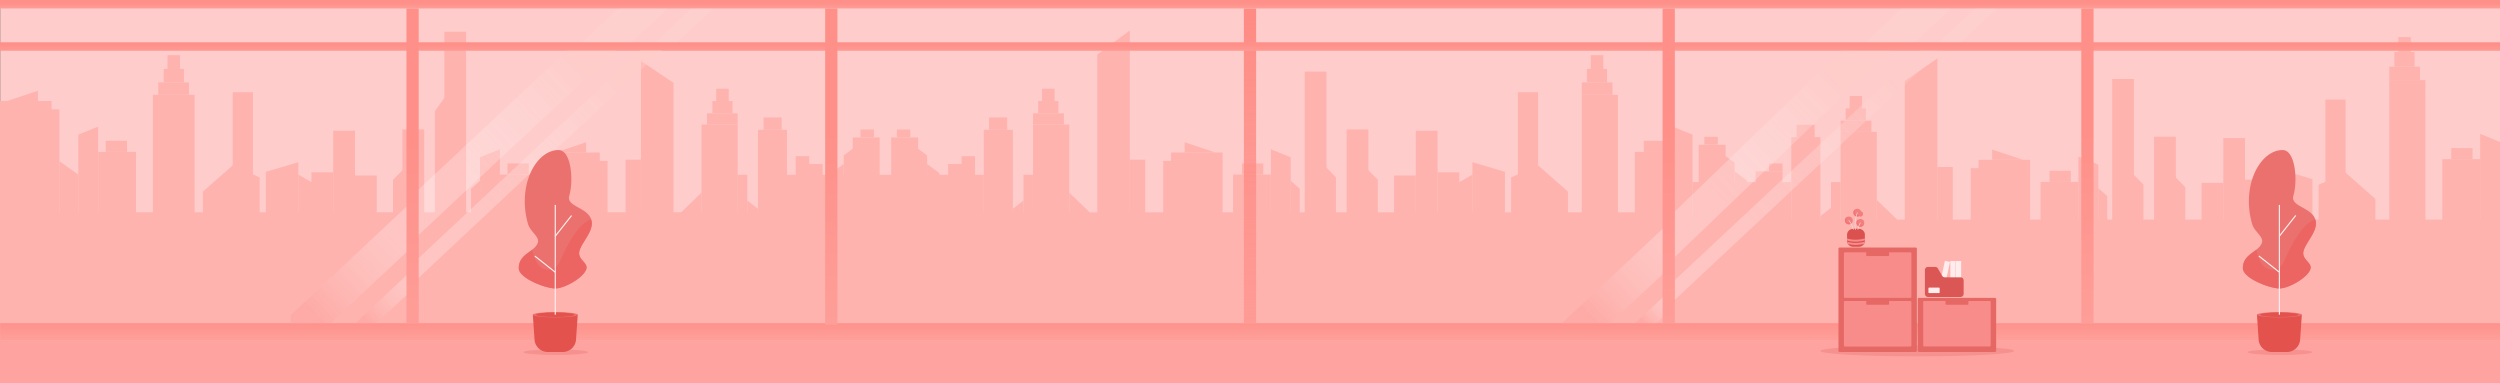 <svg xmlns="http://www.w3.org/2000/svg" xmlns:xlink="http://www.w3.org/1999/xlink" viewBox="0 0 6339.7 971.7"><rect x="0" y="0" width="6339.7" height="971.7" fill="#333333" stroke="none"/><defs><style>.cls-1{fill:#fecdcb;}.cls-2{fill:#feb3af;}.cls-3{fill:#fea3a0;}.cls-4{fill:url(#linear-gradient);}.cls-5{fill:url(#linear-gradient-2);}.cls-6{fill:url(#linear-gradient-3);}.cls-7{fill:url(#linear-gradient-4);}.cls-8{fill:url(#linear-gradient-5);}.cls-9{fill:url(#linear-gradient-6);}.cls-10{fill:url(#linear-gradient-7);}.cls-11{fill:url(#linear-gradient-8);}.cls-12,.cls-14,.cls-15,.cls-16,.cls-30,.cls-31,.cls-32,.cls-33{opacity:0.4;}.cls-12{fill:url(#linear-gradient-9);}.cls-13{fill:#fff3f0;opacity:0.07;}.cls-14{fill:url(#linear-gradient-10);}.cls-15{fill:url(#linear-gradient-11);}.cls-16{fill:url(#linear-gradient-12);}.cls-17{fill:#f5918e;}.cls-18{fill:#e66865;}.cls-19{fill:#f78c8a;}.cls-20{fill:#ffeded;}.cls-21{fill:#db5755;}.cls-22{fill:#f27e7e;}.cls-23{fill:#f27272;}.cls-24{fill:#db514f;}.cls-25{fill:#d14d4b;}.cls-26{fill:#f2dfdf;}.cls-27{fill:#eb716e;}.cls-28{fill:#eb6260;opacity:0.78;}.cls-29{fill:#e3524d;}.cls-30{fill:url(#linear-gradient-13);}.cls-31{fill:url(#linear-gradient-14);}.cls-32{fill:url(#linear-gradient-15);}.cls-33{fill:url(#linear-gradient-16);}</style><linearGradient id="linear-gradient" x1="3169.85" y1="819.63" x2="3169.85" y2="21.55" gradientUnits="userSpaceOnUse"><stop offset="0" stop-color="#fe8b84" stop-opacity="0.6"/><stop offset="1" stop-color="#fe8b84"/></linearGradient><linearGradient id="linear-gradient-2" x1="3170.12" y1="782.37" x2="3170.12" y2="857.83" gradientUnits="userSpaceOnUse"><stop offset="0.39" stop-color="#fe9089"/><stop offset="1" stop-color="#fe9e98"/></linearGradient><linearGradient id="linear-gradient-3" x1="3169.85" y1="0" x2="3169.85" y2="21.55" xlink:href="#linear-gradient-2"/><linearGradient id="linear-gradient-4" x1="3162.09" y1="96.96" x2="3162.09" y2="136" xlink:href="#linear-gradient-2"/><linearGradient id="linear-gradient-5" x1="1046.26" y1="53.05" x2="1046.26" y2="842.45" xlink:href="#linear-gradient-2"/><linearGradient id="linear-gradient-6" x1="2108.06" y1="21.55" x2="2108.06" y2="823.41" xlink:href="#linear-gradient-2"/><linearGradient id="linear-gradient-7" x1="4231.65" y1="21.55" x2="4231.65" y2="819.82" xlink:href="#linear-gradient-2"/><linearGradient id="linear-gradient-8" x1="5293.44" y1="21.55" x2="5293.44" y2="819.82" xlink:href="#linear-gradient-2"/><linearGradient id="linear-gradient-9" x1="1098.65" y1="501.1" x2="1466.19" y2="163.41" gradientUnits="userSpaceOnUse"><stop offset="0.03" stop-color="#fff" stop-opacity="0.6"/><stop offset="1" stop-color="#feccc9"/></linearGradient><linearGradient id="linear-gradient-10" x1="1116.12" y1="627.07" x2="1567.38" y2="207.81" xlink:href="#linear-gradient-9"/><linearGradient id="linear-gradient-11" x1="1001.5" y1="610.54" x2="796.18" y2="798.7" gradientUnits="userSpaceOnUse"><stop offset="0" stop-color="#fff" stop-opacity="0.6"/><stop offset="1" stop-color="#fe9e98"/></linearGradient><linearGradient id="linear-gradient-12" x1="1027.87" y1="727.92" x2="930.45" y2="813.52" xlink:href="#linear-gradient-11"/><linearGradient id="linear-gradient-13" x1="4325.61" y1="676.65" x2="4804.82" y2="200.89" gradientUnits="userSpaceOnUse"><stop offset="0.03" stop-color="#fff" stop-opacity="0.6"/><stop offset="0.99" stop-color="#fecbc9"/></linearGradient><linearGradient id="linear-gradient-14" x1="4254.61" y1="586.32" x2="4653.27" y2="203.97" xlink:href="#linear-gradient-9"/><linearGradient id="linear-gradient-15" x1="4221.52" y1="634.51" x2="4033.13" y2="806.92" xlink:href="#linear-gradient-11"/><linearGradient id="linear-gradient-16" x1="4221.78" y1="772.15" x2="4172.17" y2="821.05" xlink:href="#linear-gradient-11"/></defs><g id="Layer_2" data-name="Layer 2"><rect class="cls-1" x="0.47" y="1.81" width="6339.7" height="969.05"/><polygon class="cls-2" points="4912.88 959.51 4830.27 959.51 4830.27 205.29 4912.88 147.99 4912.88 959.51"/><rect class="cls-2" x="4667.56" y="334.36" width="91.8" height="575.94"/><rect class="cls-2" x="4667.56" y="305.9" width="78" height="28.46"/><rect class="cls-2" x="4680.45" y="274.84" width="51.3" height="31.06"/><rect class="cls-2" x="4690.35" y="243.49" width="31.8" height="33.09"/><rect class="cls-2" x="6058.91" y="203.23" width="91.8" height="692.04"/><rect class="cls-2" x="6058.91" y="169.04" width="78" height="34.19"/><rect class="cls-2" x="6071.81" y="131.72" width="51.3" height="37.32"/><rect class="cls-2" x="6081.71" y="94.04" width="31.8" height="39.76"/><rect class="cls-2" x="4542.46" y="347.71" width="73.8" height="562.6"/><rect class="cls-2" x="4555.96" y="316.35" width="45.9" height="31.35"/><rect class="cls-2" x="4997.54" y="426.48" width="150.6" height="542.29"/><rect class="cls-2" x="5017.34" y="405.31" width="130.8" height="23.35"/><polygon class="cls-2" points="5130.14 405.31 5051.9 405.31 5051.9 379.24 5130.14 405.31 5130.14 405.31"/><rect class="cls-2" x="4643.26" y="461.71" width="24.3" height="110.66"/><polygon class="cls-2" points="4810.65 665.48 4759.35 665.48 4759.35 507.08 4810.65 556.58 4810.65 665.48"/><rect class="cls-2" x="4912.88" y="423.39" width="39.07" height="542.68"/><polygon class="cls-2" points="4616.26 966.07 4643.26 966.07 4643.26 526.88 4616.26 548.03 4616.26 966.07"/><rect class="cls-2" x="4291.97" y="556.89" width="2047.73" height="409.18"/><rect class="cls-2" x="5174.54" y="461.19" width="96" height="507.58"/><rect class="cls-2" x="5197.34" y="432.99" width="54" height="28.2"/><polygon class="cls-2" points="5320.93 947.77 5270.53 947.77 5270.53 396.99 5320.93 417.39 5320.93 947.77"/><rect class="cls-2" x="6193.3" y="403.7" width="96" height="507.58"/><rect class="cls-2" x="6216.1" y="375.5" width="54" height="28.2"/><polygon class="cls-2" points="6339.7 890.28 6289.3 890.28 6289.3 339.5 6339.7 359.9 6339.7 890.28"/><polygon class="cls-2" points="5343.73 885.97 5320.93 885.97 5320.93 476.79 5343.73 497.18 5343.73 885.97"/><rect class="cls-2" x="4291.97" y="461.71" width="250.49" height="502.3"/><rect class="cls-2" x="4307.57" y="367.09" width="68.4" height="127.34"/><rect class="cls-2" x="4452.01" y="434.45" width="68.4" height="110.02"/><polygon class="cls-2" points="4398.76 501.8 4367.56 501.8 4367.56 389.54 4398.76 412.63 4398.76 501.8"/><polygon class="cls-2" points="4429.96 546.71 4398.76 546.71 4398.76 434.44 4429.96 457.54 4429.96 546.71"/><rect class="cls-2" x="4486.21" y="414.56" width="34.2" height="19.89"/><rect class="cls-2" x="4321.97" y="346.88" width="34.2" height="19.89"/><rect class="cls-2" x="5356.33" y="200.19" width="55.2" height="640.99"/><polygon class="cls-2" points="5435.53 910.3 5394.73 910.3 5394.73 426.48 5435.53 468.02 5435.53 910.3"/><rect class="cls-2" x="5462.53" y="346.71" width="55.2" height="557.54"/><rect class="cls-2" x="5638.02" y="350.03" width="55.2" height="616.03"/><rect class="cls-2" x="5582.83" y="463.59" width="55.2" height="502.48"/><rect class="cls-2" x="5693.22" y="455.53" width="55.2" height="454.77"/><polygon class="cls-2" points="5781.72 963.67 5726.52 963.67 5726.52 493.28 5781.72 461.19 5781.72 963.67"/><polygon class="cls-2" points="5864.14 932.3 5781.72 932.3 5781.72 429.81 5864.14 454.19 5864.14 932.3"/><polygon class="cls-2" points="5541.73 916.82 5500.93 916.82 5500.93 433 5541.73 474.54 5541.73 916.82"/><rect class="cls-2" x="5896.85" y="252.39" width="51.3" height="703.78"/><polygon class="cls-2" points="6023.74 956.17 5879.75 956.17 5879.75 468.38 5948.15 437.79 6023.74 504.38 6023.74 956.17"/><polygon class="cls-2" points="2865.15 940.97 2782.53 940.97 2782.53 138.19 2865.15 77.19 2865.15 940.97"/><rect class="cls-2" x="2619.82" y="315.82" width="91.8" height="575.94"/><rect class="cls-2" x="2619.82" y="287.36" width="78" height="28.46"/><rect class="cls-2" x="2632.72" y="256.3" width="51.3" height="31.06"/><rect class="cls-2" x="2642.62" y="224.94" width="31.8" height="33.09"/><rect class="cls-2" x="4011.18" y="240.36" width="91.8" height="636.37"/><rect class="cls-2" x="4011.18" y="208.91" width="78" height="31.44"/><rect class="cls-2" x="4024.08" y="174.59" width="51.3" height="34.32"/><rect class="cls-2" x="4033.98" y="139.95" width="31.8" height="36.57"/><rect class="cls-2" x="2494.73" y="329.16" width="73.8" height="562.6"/><rect class="cls-2" x="2508.23" y="297.81" width="45.9" height="31.35"/><rect class="cls-2" x="2949.81" y="407.94" width="150.6" height="542.29"/><rect class="cls-2" x="2969.61" y="386.76" width="130.8" height="23.35"/><polygon class="cls-2" points="3082.41 386.76 3004.17 386.76 3004.17 360.7 3082.41 386.76 3082.41 386.76"/><rect class="cls-2" x="2595.52" y="443.16" width="24.3" height="110.66"/><polygon class="cls-2" points="2762.92 646.93 2711.62 646.93 2711.62 488.54 2762.92 538.04 2762.92 646.93"/><rect class="cls-2" x="2865.15" y="404.84" width="39.07" height="542.68"/><polygon class="cls-2" points="2568.53 947.52 2595.52 947.52 2595.52 508.34 2568.53 529.49 2568.53 947.52"/><rect class="cls-2" x="2244.24" y="538.34" width="2047.73" height="409.18"/><rect class="cls-2" x="3126.81" y="442.64" width="96" height="507.58"/><rect class="cls-2" x="3149.61" y="414.44" width="54" height="28.2"/><polygon class="cls-2" points="3273.2 929.22 3222.8 929.22 3222.8 378.44 3273.2 398.84 3273.2 929.22"/><rect class="cls-2" x="4145.57" y="385.15" width="96" height="507.58"/><rect class="cls-2" x="4168.37" y="356.96" width="54" height="28.2"/><polygon class="cls-2" points="4291.97 871.74 4241.57 871.74 4241.57 320.96 4291.97 341.36 4291.97 871.74"/><polygon class="cls-2" points="3296 867.43 3273.2 867.43 3273.2 458.24 3296 478.64 3296 867.43"/><rect class="cls-2" x="2244.24" y="443.16" width="250.49" height="502.3"/><rect class="cls-2" x="2259.84" y="348.54" width="68.4" height="127.34"/><rect class="cls-2" x="2404.28" y="415.9" width="68.4" height="110.02"/><polygon class="cls-2" points="2351.03 483.26 2319.83 483.26 2319.83 370.99 2351.03 394.09 2351.03 483.26"/><polygon class="cls-2" points="2382.23 528.16 2351.03 528.16 2351.03 415.9 2382.23 439 2382.23 528.16"/><rect class="cls-2" x="2438.48" y="396.01" width="34.2" height="19.89"/><rect class="cls-2" x="2274.23" y="328.33" width="34.2" height="19.89"/><rect class="cls-2" x="3308.6" y="181.65" width="55.2" height="781.68"/><polygon class="cls-2" points="3387.8 891.76 3347 891.76 3347 407.94 3387.8 449.48 3387.8 891.76"/><rect class="cls-2" x="3414.8" y="328.16" width="55.2" height="557.54"/><rect class="cls-2" x="3590.29" y="331.49" width="55.2" height="616.03"/><rect class="cls-2" x="3535.09" y="445.04" width="55.2" height="502.48"/><rect class="cls-2" x="3645.49" y="436.99" width="55.2" height="454.77"/><polygon class="cls-2" points="3733.99 945.12 3678.79 945.12 3678.79 474.74 3733.99 442.64 3733.99 945.12"/><polygon class="cls-2" points="3816.41 913.75 3733.99 913.75 3733.99 411.27 3816.41 435.64 3816.41 913.75"/><polygon class="cls-2" points="3493.99 898.27 3453.2 898.27 3453.2 414.45 3493.99 455.99 3493.99 898.27"/><rect class="cls-2" x="3849.12" y="233.85" width="51.3" height="703.78"/><polygon class="cls-2" points="3976.01 937.62 3832.02 937.62 3832.02 449.84 3900.41 419.24 3976.01 485.84 3976.01 937.62"/><polygon class="cls-2" points="1625.38 940.97 1707.99 940.97 1707.99 210.06 1625.38 154.52 1625.38 940.97"/><rect class="cls-2" x="1778.91" y="315.82" width="91.8" height="575.94" transform="translate(3649.61 1207.57) rotate(-180)"/><rect class="cls-2" x="1792.71" y="287.36" width="78" height="28.46" transform="translate(3663.41 603.17) rotate(-180)"/><rect class="cls-2" x="1806.5" y="256.3" width="51.3" height="31.06" transform="translate(3664.31 543.65) rotate(-180)"/><rect class="cls-2" x="1816.1" y="224.94" width="31.8" height="33.09" transform="translate(3664.01 482.98) rotate(-180)"/><rect class="cls-2" x="387.55" y="240.36" width="106.01" height="636.37" transform="translate(881.11 1117.08) rotate(-180)"/><rect class="cls-2" x="401.35" y="208.91" width="78" height="31.44" transform="translate(880.7 449.27) rotate(-180)"/><rect class="cls-2" x="415.15" y="174.59" width="51.3" height="34.32" transform="translate(881.6 383.5) rotate(-180)"/><rect class="cls-2" x="424.75" y="139.95" width="31.8" height="36.57" transform="translate(881.3 316.47) rotate(-180)"/><rect class="cls-2" x="1922" y="329.16" width="73.8" height="562.6" transform="translate(3917.8 1220.92) rotate(-180)"/><rect class="cls-2" x="1936.4" y="297.81" width="45.9" height="31.35" transform="translate(3918.7 626.97) rotate(-180)"/><rect class="cls-2" x="1390.12" y="407.94" width="150.6" height="542.29" transform="translate(2930.83 1358.16) rotate(-180)"/><rect class="cls-2" x="1390.12" y="386.76" width="130.8" height="23.35" transform="translate(2911.03 796.87) rotate(-180)"/><polygon class="cls-2" points="1408.12 386.76 1486.36 386.76 1486.36 360.7 1408.12 386.76 1408.12 386.76"/><rect class="cls-2" x="1870.7" y="443.16" width="24.3" height="110.66" transform="translate(3765.7 996.99) rotate(-180)"/><polygon class="cls-2" points="1727.61 646.93 1778.91 646.93 1778.91 488.54 1727.61 538.04 1727.61 646.93"/><rect class="cls-2" x="1586.31" y="404.84" width="39.07" height="542.68" transform="translate(3211.69 1352.36) rotate(-180)"/><polygon class="cls-2" points="1922 947.52 1895 947.52 1895 508.34 1922 529.49 1922 947.52"/><rect class="cls-2" y="538.34" width="2246.29" height="409.18" transform="translate(2246.29 1485.87) rotate(-180)"/><rect class="cls-2" x="1267.72" y="442.64" width="96" height="507.58" transform="translate(2631.44 1392.86) rotate(-180)"/><rect class="cls-2" x="1286.92" y="414.44" width="54" height="28.2" transform="translate(2627.84 857.08) rotate(-180)"/><polygon class="cls-2" points="1217.32 929.22 1267.72 929.22 1267.72 378.44 1217.32 398.84 1217.32 929.22"/><rect class="cls-2" x="248.96" y="385.15" width="96" height="507.58" transform="translate(593.91 1277.89) rotate(-180)"/><rect class="cls-2" x="268.16" y="356.96" width="54" height="28.2" transform="translate(590.31 742.11) rotate(-180)"/><polygon class="cls-2" points="198.56 871.74 248.96 871.74 248.96 320.96 198.56 341.36 198.56 871.74"/><polygon class="cls-2" points="1194.53 867.43 1217.32 867.43 1217.32 458.24 1194.53 478.64 1194.53 867.43"/><rect class="cls-2" x="1995.8" y="443.16" width="250.49" height="502.3" transform="translate(4242.09 1388.63) rotate(-180)"/><rect class="cls-2" x="2162.29" y="348.54" width="68.4" height="127.34" transform="translate(4392.98 824.42) rotate(-180)"/><rect class="cls-2" x="2017.85" y="415.9" width="68.4" height="110.02" transform="translate(4104.09 941.82) rotate(-180)"/><polygon class="cls-2" points="2139.49 483.26 2170.69 483.26 2170.69 370.99 2139.49 394.09 2139.49 483.26"/><polygon class="cls-2" points="2108.3 528.16 2139.49 528.16 2139.49 415.9 2108.3 439 2108.3 528.16"/><rect class="cls-2" x="2017.85" y="396.01" width="34.2" height="19.89" transform="translate(4069.89 811.91) rotate(-180)"/><rect class="cls-2" x="2182.09" y="328.33" width="34.2" height="19.89" transform="translate(4398.38 676.55) rotate(-180)"/><rect class="cls-2" x="1126.73" y="80.42" width="55.2" height="882.91" transform="translate(2308.65 1043.75) rotate(-180)"/><polygon class="cls-2" points="1102.73 891.76 1143.53 891.76 1143.53 224.63 1102.73 281.91 1102.73 891.76"/><rect class="cls-2" x="1020.53" y="328.16" width="55.2" height="557.54" transform="translate(2096.26 1213.86) rotate(-180)"/><rect class="cls-2" x="845.04" y="331.49" width="55.2" height="616.03" transform="translate(1745.27 1279.01) rotate(-180)"/><rect class="cls-2" x="900.23" y="445.04" width="55.2" height="502.48" transform="translate(1855.67 1392.56) rotate(-180)"/><rect class="cls-2" x="789.84" y="436.99" width="55.2" height="454.77" transform="translate(1634.87 1328.74) rotate(-180)"/><polygon class="cls-2" points="756.54 945.12 811.74 945.12 811.74 474.74 756.54 442.64 756.54 945.12"/><polygon class="cls-2" points="674.12 913.75 756.54 913.75 756.54 411.27 674.12 435.64 674.12 913.75"/><polygon class="cls-2" points="996.53 898.27 1037.33 898.27 1037.33 414.45 996.53 455.99 996.53 898.27"/><rect class="cls-2" x="590.11" y="233.85" width="51.3" height="703.78" transform="translate(1231.52 1171.47) rotate(-180)"/><polygon class="cls-2" points="514.51 937.62 658.51 937.62 658.51 449.84 590.11 419.24 514.51 485.84 514.51 937.62"/><rect class="cls-2" y="277.35" width="150.6" height="542.29" transform="translate(150.6 1096.98) rotate(-180)"/><rect class="cls-2" y="256.17" width="130.8" height="23.35" transform="translate(130.8 535.69) rotate(-180)"/><polygon class="cls-2" points="18 256.17 96.24 256.17 96.24 230.1 18 256.17 18 256.17"/><polygon class="cls-2" points="198.56 581.71 150.59 581.71 150.59 408.8 198.56 442.58 198.56 581.71"/><rect class="cls-3" y="862.73" width="6339.7" height="108.97"/><rect class="cls-4" x="3154.32" y="21.55" width="31.06" height="798.08"/><rect class="cls-5" x="0.27" y="819.54" width="6339.7" height="43.1"/><rect class="cls-6" width="6339.7" height="21.55"/><rect class="cls-7" x="-15.53" y="107.2" width="6355.23" height="21.55"/><rect class="cls-8" x="1030.74" y="21.55" width="31.06" height="798.08"/><rect class="cls-9" x="2092.53" y="21.55" width="31.06" height="801.86"/><rect class="cls-10" x="4216.12" y="21.55" width="31.06" height="798.27"/><rect class="cls-11" x="5277.91" y="21.55" width="31.06" height="798.27"/></g><g id="Layer_3" data-name="Layer 3"><polygon class="cls-12" points="1438.19 128.39 1561.35 128.39 1259.82 410.11 1061.8 595.7 1061.8 480.28 1136.66 410.11 1438.19 128.39"/><polygon class="cls-13" points="1691.86 21.55 1600.46 107.2 1477.31 107.2 1568.69 21.55 1691.86 21.55"/><polygon class="cls-14" points="1678.17 127.65 1355.41 429.31 1061.8 704.51 1061.8 654.34 1322.38 410.11 1624.64 127.65 1678.17 127.65"/><polygon class="cls-13" points="1807.93 21.55 1716.55 107.2 1663.02 107.2 1754.4 21.55 1807.93 21.55"/><polygon class="cls-15" points="1030.73 524.04 1030.73 639.46 838.5 819.63 737.12 819.63 737.12 799.22 1030.73 524.04"/><polygon class="cls-16" points="1030.73 698.09 1030.73 748.26 954.59 819.63 901.05 819.63 1030.73 698.09"/><ellipse class="cls-17" cx="5781.72" cy="893.09" rx="82.13" ry="7.07"/><ellipse class="cls-17" cx="4861.93" cy="889.99" rx="245.67" ry="13.72"/><rect class="cls-18" x="4662.1" y="627.63" width="198.88" height="265.01" rx="3.02"/><rect class="cls-19" x="4676.01" y="763.33" width="171.05" height="115.4" rx="1.99"/><path class="cls-18" d="M4732.58,760.05h57.9a0,0,0,0,1,0,0v10.8a2,2,0,0,1-2,2h-53.93a2,2,0,0,1-2-2v-10.8A0,0,0,0,1,4732.58,760.05Z"/><rect class="cls-19" x="4676.01" y="639.91" width="171.05" height="115.4" rx="1.99"/><path class="cls-18" d="M4732.58,636.63h57.9a0,0,0,0,1,0,0v10.8a2,2,0,0,1-2,2h-53.93a2,2,0,0,1-2-2v-10.8A0,0,0,0,1,4732.58,636.63Z"/><rect class="cls-18" x="4863.15" y="755.31" width="198.88" height="137.25" rx="3.02"/><rect class="cls-19" x="4877.07" y="763.24" width="171.05" height="115.4" rx="1.99"/><path class="cls-18" d="M4933.64,760h57.9a0,0,0,0,1,0,0v10.8a2,2,0,0,1-2,2h-53.93a2,2,0,0,1-2-2V760A0,0,0,0,1,4933.64,760Z"/><rect class="cls-20" x="4945.95" y="661.93" width="13.17" height="54.03"/><rect class="cls-20" x="4926.36" y="661.93" width="13.17" height="54.03" transform="translate(254.81 -1020.91) rotate(12.13)"/><rect class="cls-20" x="4960.02" y="661.93" width="13.17" height="54.03"/><path class="cls-21" d="M4979.59,711.14v34a7.89,7.89,0,0,1-7.85,7.94h-82.56a7.9,7.9,0,0,1-7.85-7.94V684.79a7.9,7.9,0,0,1,7.85-7.94h18.26a7.82,7.82,0,0,1,6.76,3.9L4925,699.3a7.84,7.84,0,0,0,6.76,3.9h39.94A7.89,7.89,0,0,1,4979.59,711.14Z"/><rect class="cls-20" x="4890.29" y="729.35" width="28.4" height="13.82" rx="1.48"/><circle class="cls-22" cx="4709.94" cy="539.23" r="9.84"/><circle class="cls-22" cx="4717.71" cy="565.03" r="9.84"/><path class="cls-22" d="M4698.28,558.91a9.72,9.72,0,0,1-.93,4.17,9.84,9.84,0,1,1-14.08-12.54h0a9.84,9.84,0,0,1,15,8.37Z"/><path class="cls-23" d="M4697.35,563.07h0a9.84,9.84,0,1,1-14.08-12.54C4683.09,551,4674.58,572.19,4697.35,563.07Z"/><path class="cls-23" d="M4726.6,569.19h0a9.83,9.83,0,1,1-14.06-12.53C4712.36,557.09,4703.86,578.31,4726.6,569.19Z"/><path class="cls-23" d="M4718.83,543.39h0a9.83,9.83,0,1,1-14.07-12.54C4704.59,531.28,4696.09,552.5,4718.83,543.39Z"/><path class="cls-24" d="M4729.11,595.37v15.47a15.06,15.06,0,0,1-2,7.52,14.87,14.87,0,0,1-12.84,7.35h-15.47a14.89,14.89,0,0,1-14.87-14.87V595.37a14.87,14.87,0,0,1,14.6-14.87h15.74a14.87,14.87,0,0,1,14.88,14.87Z"/><path class="cls-25" d="M4719.29,581.65c0,.69-3.66,1.28-8.75,1.49l-1,0c-1,0-2.05.05-3.12.05h-1.27c-1.14,0-2.24-.05-3.27-.09l-1-.06c-4.33-.25-7.32-.8-7.32-1.42s2.77-1.13,6.83-1.39l1-.06c1-.05,2.08-.09,3.2-.11h1.83c1.24,0,2.44,0,3.58.06l1,0C4715.85,580.41,4719.29,581,4719.29,581.65Z"/><path class="cls-22" d="M4724.51,542.24a6.4,6.4,0,0,1-12,3.11h0a6.4,6.4,0,1,1,12-3.1Z"/><path class="cls-26" d="M4700.35,583.11,4699,583c-.17-1.14-.39-2.28-.67-3.39-2.71-11-10.3-20.2-10.39-20.3a.69.69,0,0,1,1.05-.88c.36.43,8,9.71,10.73,21.1A32,32,0,0,1,4700.35,583.11Z"/><path class="cls-26" d="M4710.59,539.45a126.86,126.86,0,0,0-4,15.66c-1.31,6.9-2.45,16.28-1.21,24.32a33.22,33.22,0,0,0,.8,3.8h-1.41a35.12,35.12,0,0,1-.77-3.78c-1.22-8.2-.07-17.64,1.25-24.61a131.1,131.1,0,0,1,4-15.82.69.69,0,0,1,.87-.43A.7.7,0,0,1,4710.59,539.45Z"/><path class="cls-26" d="M4718.29,565.4a47.14,47.14,0,0,0-5.56,14.15c-.25,1.14-.47,2.34-.64,3.57l-1.38,0c.16-1.27.38-2.49.63-3.67a47.56,47.56,0,0,1,5.8-14.84.68.68,0,0,1,.95-.2A.69.69,0,0,1,4718.29,565.4Z"/><path class="cls-19" d="M4729.1,609.65c-27.31,7.3-45.21,0-45.21,0v-5s17.9,7.3,45.22,0Z"/><path class="cls-19" d="M4729,612.84a14.73,14.73,0,0,1-1.9,5.52c-20.69,5.07-35.66,1.79-41,.2a14.73,14.73,0,0,1-2-5.7C4685.73,613.51,4703.12,619.71,4729,612.84Z"/><path class="cls-23" d="M4723.71,545.34a6.4,6.4,0,0,1-11.2,0A8.6,8.6,0,0,0,4723.71,545.34Z"/><path class="cls-27" d="M5859.35,675.73a13,13,0,0,1-.55,7.2,30.66,30.66,0,0,1-3.63,6.93h0c-13.57,19.94-53.49,41.62-74.9,41.62-25.07,0-92.7-26.06-92.61-51.46.07-25.95,19.4-35.12,34-46.71a65.15,65.15,0,0,0,6.84-6.12,33.31,33.31,0,0,0,7.2-10.94c6.08-15.66-18.65-27.66-24.62-48.42a211.34,211.34,0,0,1-7.33-38.77V529a.87.87,0,0,0,0-.11c-.08-.72-.14-1.43-.19-2.14a.15.15,0,0,0,0-.07,195.82,195.82,0,0,1,.78-39.86c7.51-61.27,43.77-106.34,84.15-106.34,32.3,0,38.69,77,27.26,115.9-8.16,27.72,45.46,28.82,55.54,60a34.31,34.31,0,0,1,1.62,10.66c0,24.28-27.52,50.72-31.66,70.65C5837.49,655.57,5856.84,663.58,5859.35,675.73Z"/><path class="cls-28" d="M5859.35,675.73a13,13,0,0,1-.55,7.2,30.66,30.66,0,0,1-3.63,6.93h0c-13.57,19.94-53.49,41.62-74.9,41.62-25.07,0-92.7-26.06-92.61-51.46.07-25.95,19.4-35.12,34-46.71,9.57,43.32,27.75,51.93,42.57,50.58,12.3-1.11,22.83-9.27,27.73-20.6,32.66-75.6,59.78-101.07,79.31-106.92a34.31,34.31,0,0,1,1.62,10.66c0,24.28-27.52,50.72-31.66,70.65C5837.49,655.57,5856.84,663.58,5859.35,675.73Z"/><path class="cls-29" d="M5799.13,892.64h-37.76a33.84,33.84,0,0,1-33.76-31.54l-4.3-63h113.88l-4.3,63A33.85,33.85,0,0,1,5799.13,892.64Z"/><ellipse class="cls-27" cx="5780.25" cy="798.11" rx="56.94" ry="6.82"/><ellipse class="cls-29" cx="5780.25" cy="798.11" rx="48.75" ry="5.84"/><rect class="cls-20" x="5778.79" y="519.64" width="2.92" height="278.47" rx="0.45"/><rect class="cls-20" x="5799.08" y="539.37" width="2.92" height="67.48" rx="0.45" transform="translate(1605.37 -3473.52) rotate(38.32)"/><rect class="cls-20" x="5752.83" y="636.99" width="2.92" height="65.86" rx="0.45" transform="translate(9848.21 -3428.91) rotate(128.33)"/><ellipse class="cls-17" cx="1409.57" cy="893.09" rx="82.13" ry="7.07"/><path class="cls-27" d="M1487.21,675.73a13,13,0,0,1-.55,7.2,30.66,30.66,0,0,1-3.63,6.93h0c-13.57,19.94-53.5,41.62-74.9,41.62-25.08,0-92.7-26.06-92.62-51.46.08-25.95,19.4-35.12,34-46.71a66.18,66.18,0,0,0,6.84-6.12,33.28,33.28,0,0,0,7.19-10.94c6.08-15.66-18.65-27.66-24.61-48.42a210.55,210.55,0,0,1-7.34-38.77V529a.87.87,0,0,0,0-.11c-.07-.72-.13-1.43-.18-2.14a.08.08,0,0,0,0-.07,197.26,197.26,0,0,1,.78-39.86c7.52-61.27,43.77-106.34,84.15-106.34,32.31,0,38.69,77,27.26,115.9-8.15,27.72,45.46,28.82,55.54,60a34,34,0,0,1,1.62,10.66c0,24.28-27.52,50.72-31.65,70.65C1465.35,655.57,1484.7,663.58,1487.21,675.73Z"/><path class="cls-28" d="M1487.21,675.73a13,13,0,0,1-.55,7.2,30.66,30.66,0,0,1-3.63,6.93h0c-13.57,19.94-53.5,41.62-74.9,41.62-25.08,0-92.7-26.06-92.62-51.46.08-25.95,19.4-35.12,34-46.71,9.56,43.32,27.74,51.93,42.56,50.58,12.3-1.11,22.83-9.27,27.73-20.6,32.67-75.6,59.79-101.07,79.31-106.92a34,34,0,0,1,1.62,10.66c0,24.28-27.52,50.72-31.65,70.65C1465.35,655.57,1484.7,663.58,1487.21,675.73Z"/><path class="cls-29" d="M1427,892.64h-37.75a33.83,33.83,0,0,1-33.76-31.54l-4.31-63h113.88l-4.3,63A33.84,33.84,0,0,1,1427,892.64Z"/><ellipse class="cls-27" cx="1408.11" cy="798.11" rx="56.94" ry="6.82"/><ellipse class="cls-29" cx="1408.11" cy="798.11" rx="48.75" ry="5.84"/><rect class="cls-20" x="1406.65" y="519.64" width="2.92" height="278.47" rx="0.45"/><rect class="cls-20" x="1426.94" y="539.37" width="2.92" height="67.48" rx="0.45" transform="translate(663.21 -762.28) rotate(38.32)"/><rect class="cls-20" x="1380.69" y="636.99" width="2.92" height="65.86" rx="0.45" transform="translate(2764.81 1.05) rotate(128.33)"/><polygon class="cls-30" points="4868.68 128.71 4922.21 128.71 4247.38 760.13 4247.38 709.96 4868.68 128.71"/><polygon class="cls-31" points="4670.12 128.75 4793.28 128.75 4247.38 651.32 4247.38 535.9 4670.12 128.75"/><polygon class="cls-32" points="4216.11 580.28 4216.11 695.71 4083.9 819.63 3960.74 819.63 4216.11 580.28"/><polygon class="cls-33" points="4216.11 754.34 4216.11 804.5 4199.98 819.63 4146.45 819.63 4216.11 754.34"/><polygon class="cls-13" points="4946.55 21.55 4855.16 107.2 4732 107.2 4823.39 21.55 4946.55 21.55"/><polygon class="cls-13" points="5062.63 21.55 4971.24 107.2 4917.71 107.2 5009.1 21.55 5062.63 21.55"/></g></svg>